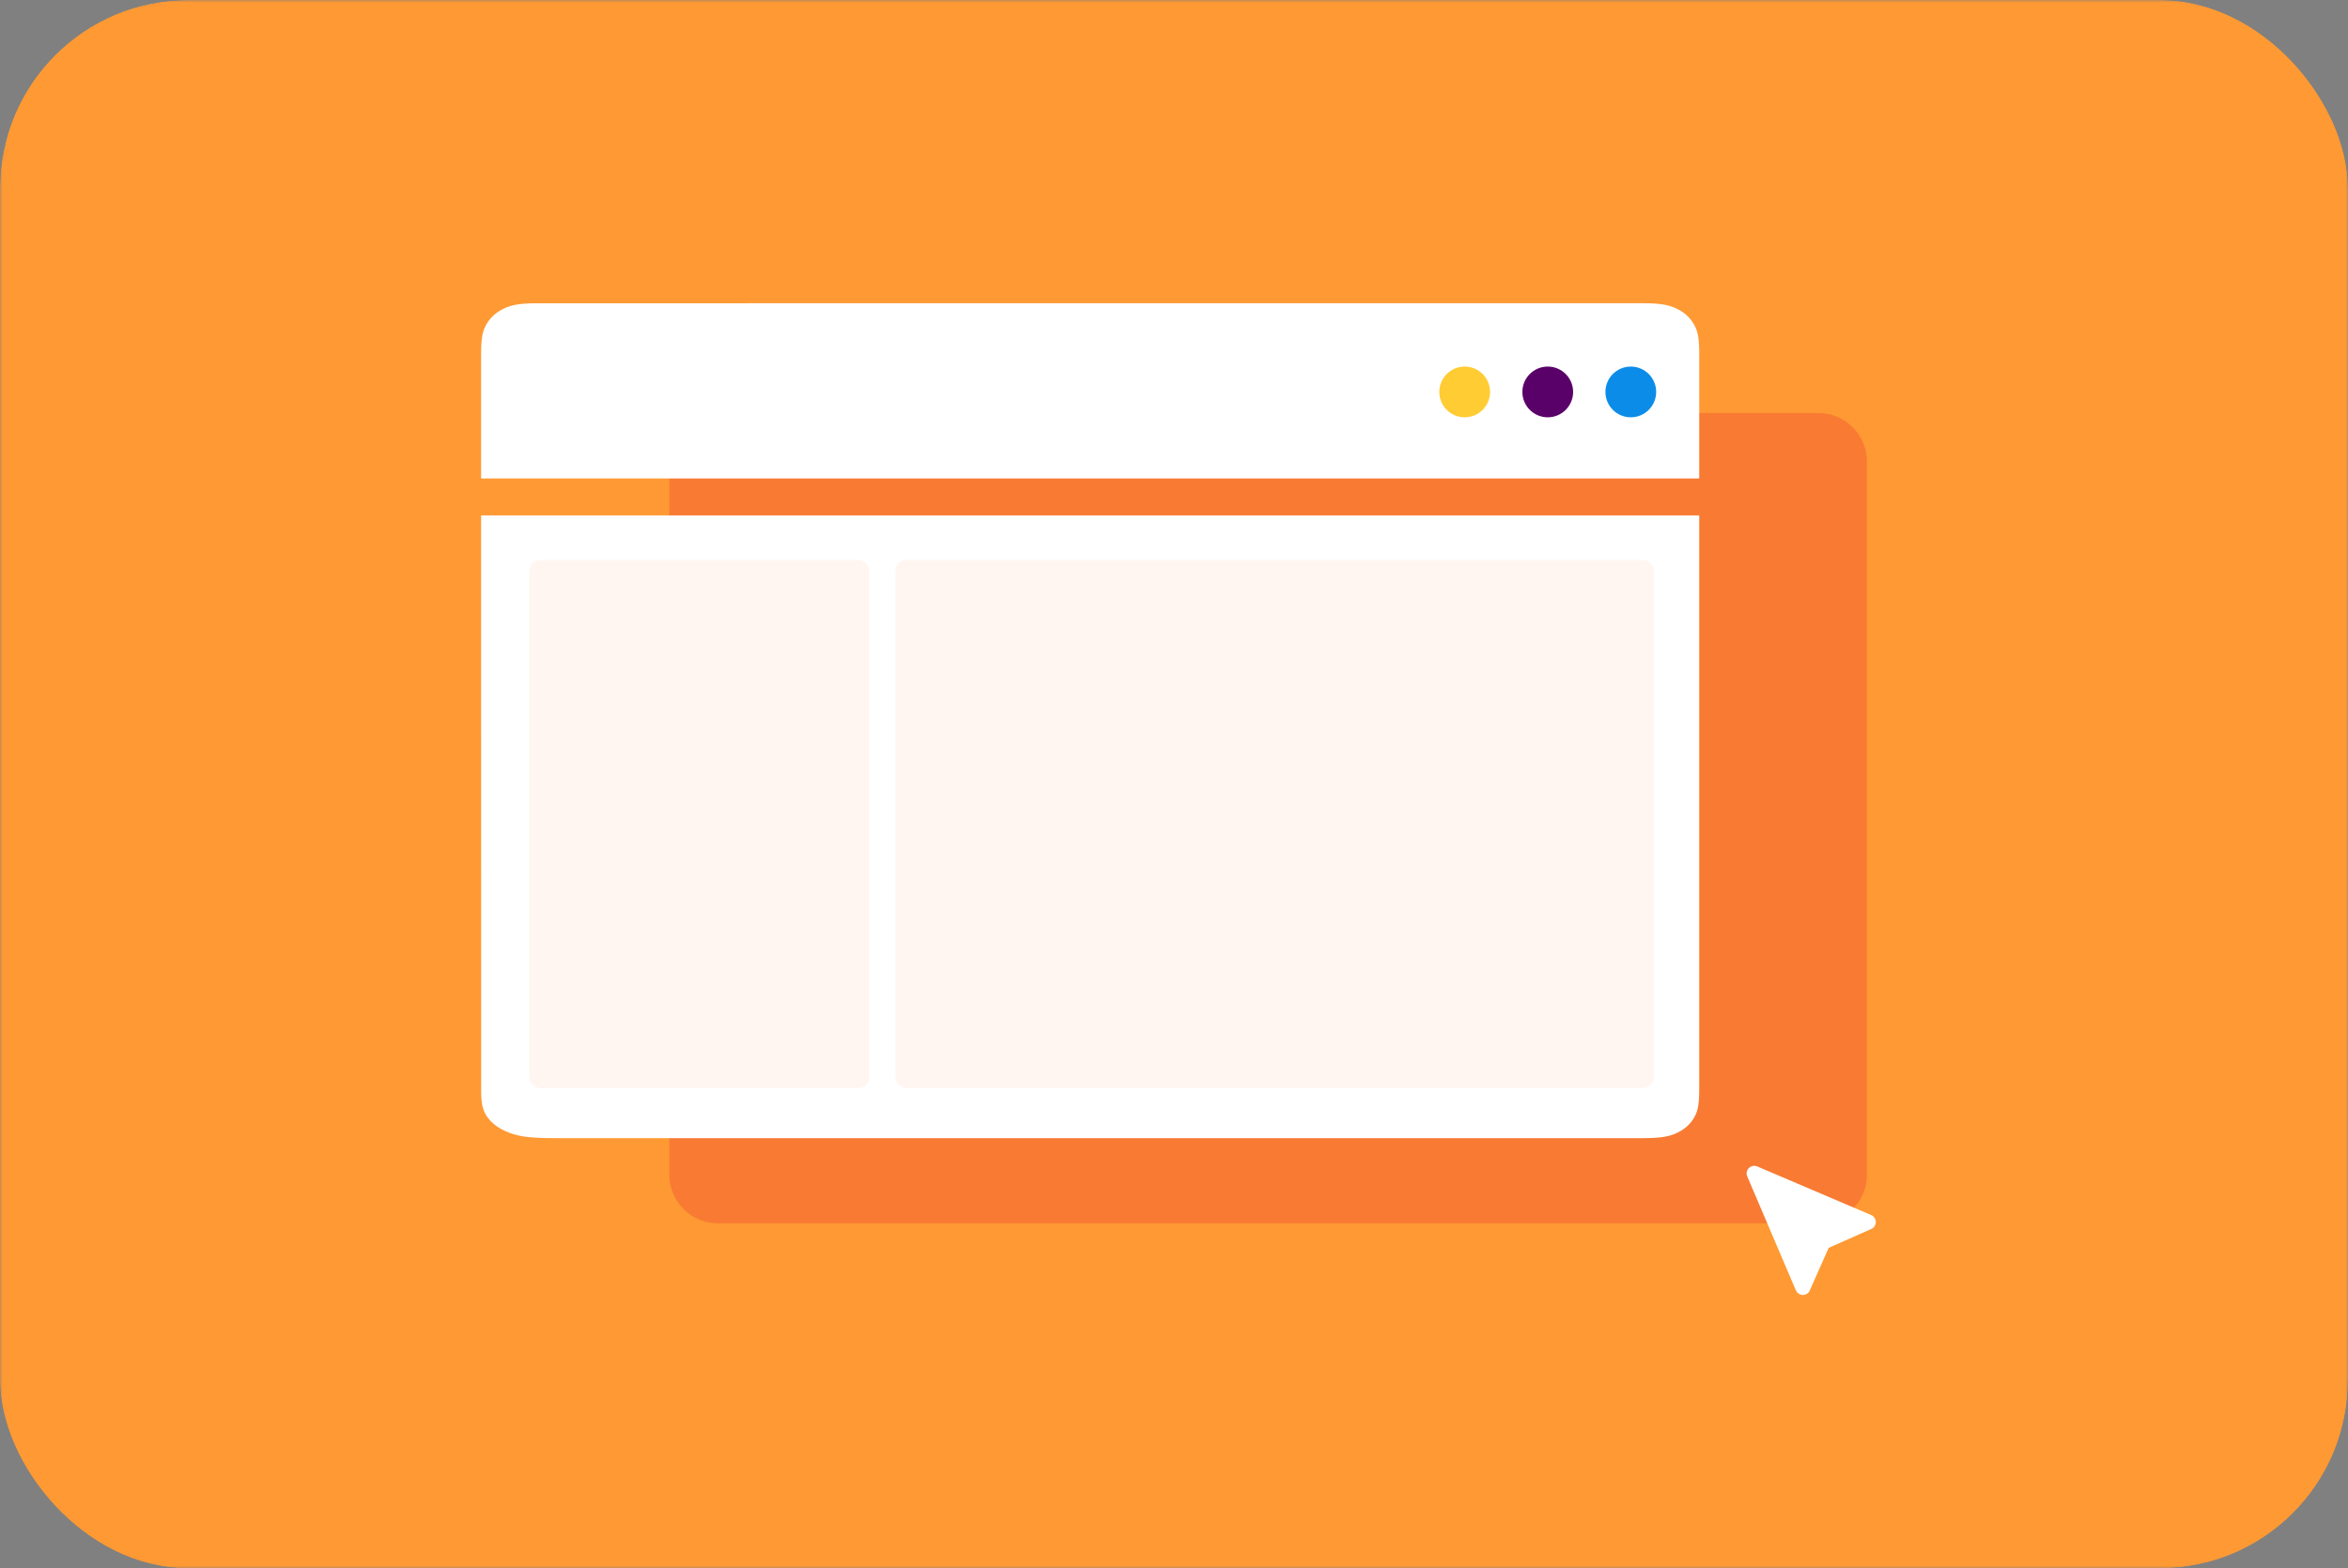<svg width="449" height="300" viewBox="0 0 449 300" fill="none" xmlns="http://www.w3.org/2000/svg">
<rect x="0" y="0" width="449" height="300" fill="#808080" stroke="none"/>
<g clip-path="url(#clip0_635_97)">
<mask id="mask0_635_97" style="mask-type:luminance" maskUnits="userSpaceOnUse" x="0" y="0" width="450" height="300">
<path d="M417.353 0H31.765C14.222 0 0 14.222 0 31.765V268.235C0 285.778 14.222 300 31.765 300H417.353C434.896 300 449.118 285.778 449.118 268.235V31.765C449.118 14.222 434.896 0 417.353 0Z" fill="white"/>
</mask>
<g mask="url(#mask0_635_97)">
<path d="M449.118 0H0V300H449.118V0Z" fill="#FF9933"/>
<path opacity="0.5" d="M347.716 79H137.284C132.156 79 128 83.164 128 88.3V224.7C128 229.836 132.156 234 137.284 234H347.716C352.844 234 357 229.836 357 224.7V88.3C357 83.164 352.844 79 347.716 79Z" fill="#DC0032" fill-opacity="0.4"/>
<path fill-rule="evenodd" clip-rule="evenodd" d="M159.059 98.588H324.941V165.618H159.059V98.588ZM159.059 165.618H324.941V208.505C324.941 211.704 324.547 212.864 323.805 214.034C323.064 215.204 321.976 216.121 320.589 216.747C319.203 217.372 317.828 217.706 314.036 217.706H159.059V165.618ZM313.881 58L102.215 58.006C99 58.055 97.712 58.396 96.413 58.995C95.008 59.645 93.904 60.598 93.152 61.812C92.401 63.026 92 64.23 92 67.552V91.529H324.941V67.552C324.941 64.23 324.541 63.026 323.789 61.812C323.037 60.598 321.933 59.645 320.528 58.995C319.122 58.346 317.727 58 313.881 58ZM159.059 217.706V98.588H92L92.009 209.159C92.08 211.849 92.58 212.927 93.457 214.012C94.408 215.189 95.803 216.112 97.581 216.741C99.359 217.371 101.122 217.706 105.984 217.706H159.059Z" fill="white"/>
<path d="M311.853 79.824C314.533 79.824 316.706 77.651 316.706 74.971C316.706 72.29 314.533 70.118 311.853 70.118C309.173 70.118 307 72.29 307 74.971C307 77.651 309.173 79.824 311.853 79.824Z" fill="#0C8CE9"/>
<path d="M295.97 79.824C298.65 79.824 300.823 77.651 300.823 74.971C300.823 72.29 298.65 70.118 295.97 70.118C293.29 70.118 291.117 72.29 291.117 74.971C291.117 77.651 293.29 79.824 295.97 79.824Z" fill="#5A0169"/>
<path d="M280.087 79.824C282.768 79.824 284.94 77.651 284.94 74.971C284.94 72.29 282.768 70.118 280.087 70.118C277.407 70.118 275.234 72.29 275.234 74.971C275.234 77.651 277.407 79.824 280.087 79.824Z" fill="#FFCC33"/>
<path d="M344.818 247.705C345.422 247.68 345.947 247.283 346.137 246.708L349.694 238.694L357.708 235.137C358.283 234.947 358.679 234.422 358.705 233.818C358.73 233.205 358.371 232.654 357.824 232.42L336.027 223.12C334.825 222.608 333.608 223.825 334.12 225.027L343.42 246.823C343.658 247.38 344.214 247.73 344.818 247.705Z" fill="white"/>
<rect x="101.234" y="107.118" width="65" height="101" rx="2" fill="#F87A33" fill-opacity="0.07"/>
<rect x="171.234" y="107.118" width="145" height="101" rx="2" fill="#F87A33" fill-opacity="0.07"/>
</g>
</g>
<defs>
<clipPath id="clip0_635_97">
<rect width="449" height="300" rx="36" fill="white"/>
</clipPath>
</defs>
</svg>
